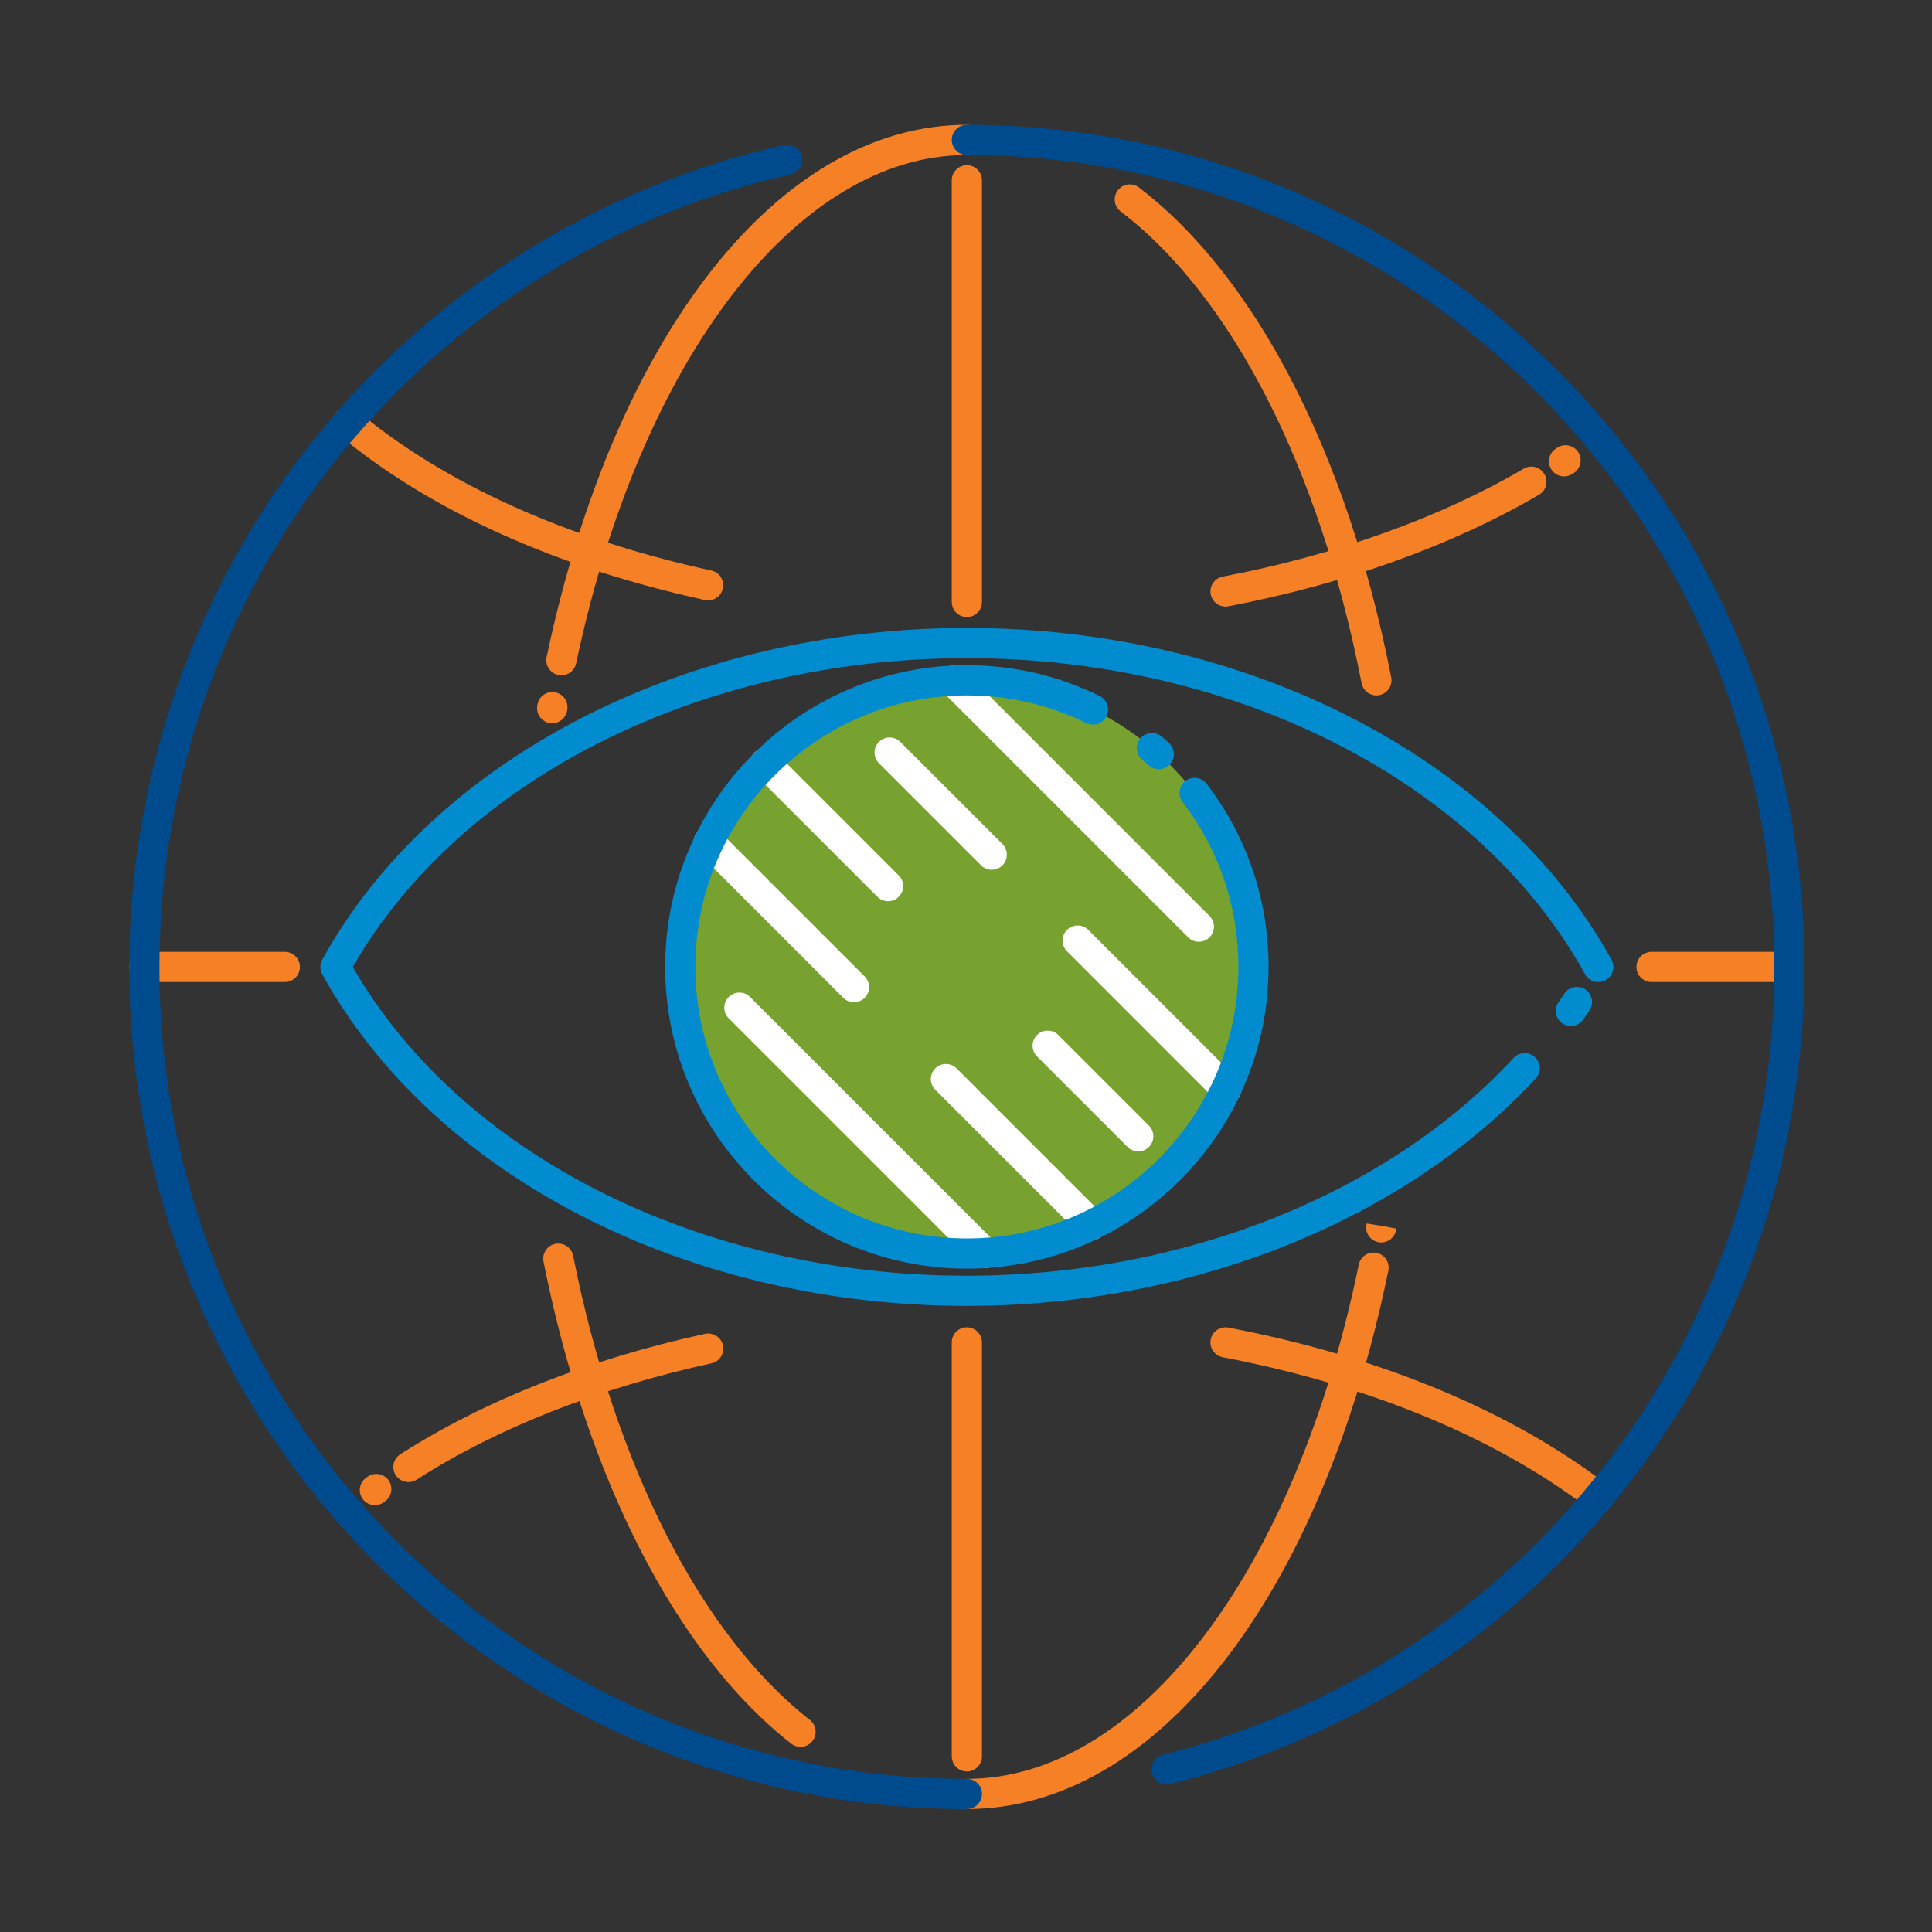 <?xml version="1.0" encoding="utf-8"?>
<!-- Generator: Adobe Illustrator 26.2.1, SVG Export Plug-In . SVG Version: 6.00 Build 0)  -->
<svg version="1.1" id="Layer_1" xmlns="http://www.w3.org/2000/svg" xmlns:xlink="http://www.w3.org/1999/xlink" x="0px" y="0px"
	 width="256px" height="256px" viewBox="0 0 256 256" style="enable-background:new 0 0 256 256;" xml:space="preserve">
<rect x="0" y="0" width="256" height="256" fill="#333333" stroke="none"/>
<style type="text/css">
	.st0{fill:#008CCF;}
	.st1{fill:#78A22F;}
	.st2{fill:#FFFFFF;}
	.st3{fill:#004B8D;}
	.st4{fill:#F58025;}
	.st5{fill:#D1D2D3;}
	.st6{fill:none;stroke:#004B8D;stroke-width:4;stroke-linecap:round;stroke-linejoin:round;stroke-miterlimit:10;}
</style>
<g>
	<circle class="st1" cx="128.114" cy="128.123" r="37.977"/>
	<g>
		<path class="st0" d="M128.114,173.039c-37.158,0-70.686-17.25-85.415-43.945c-0.332-0.602-0.332-1.331,0-1.932
			c14.727-26.702,48.255-43.955,85.415-43.955c37.161,0,70.688,17.253,85.414,43.955c0.534,0.967,0.182,2.184-0.785,2.717
			c-0.966,0.533-2.184,0.181-2.717-0.785c-14.033-25.445-46.186-41.887-81.912-41.887c-35.272,0-67.061,16.025-81.369,40.92
			c14.311,24.89,46.099,40.912,81.369,40.912c28.649,0,55.729-10.786,72.44-28.853c0.749-0.812,2.017-0.86,2.826-0.109
			c0.811,0.75,0.86,2.015,0.109,2.826C186.037,161.773,157.858,173.039,128.114,173.039z"/>
		<path class="st0" d="M208.149,135.947c-0.395,0-0.794-0.116-1.143-0.359c-0.905-0.632-1.128-1.879-0.496-2.785
			c0.265-0.379,0.524-0.76,0.779-1.143c0.612-0.921,1.854-1.169,2.773-0.557s1.169,1.854,0.557,2.773
			c-0.271,0.406-0.548,0.812-0.828,1.215C209.403,135.648,208.781,135.947,208.149,135.947z"/>
		<path class="st0" d="M153.547,101.921c-0.478,0-0.957-0.17-1.34-0.516c-0.284-0.257-0.571-0.508-0.863-0.755
			c-0.844-0.713-0.948-1.976-0.234-2.818c0.714-0.844,1.975-0.949,2.818-0.234c0.325,0.275,0.646,0.555,0.961,0.84
			c0.819,0.741,0.884,2.005,0.143,2.825C154.637,101.699,154.093,101.921,153.547,101.921z"/>
		<path class="st2" d="M158.854,124.788c-0.512,0-1.023-0.195-1.414-0.586l-32.577-32.577c-0.781-0.781-0.781-2.047,0-2.828
			c0.781-0.781,2.047-0.781,2.828,0l32.577,32.577c0.781,0.781,0.781,2.047,0,2.828
			C159.877,124.593,159.365,124.788,158.854,124.788z"/>
		<path class="st2" d="M131.41,115.247c-0.512,0-1.023-0.195-1.414-0.586l-13.527-13.528c-0.781-0.781-0.781-2.047,0-2.828
			c0.781-0.781,2.047-0.781,2.828,0l13.527,13.528c0.781,0.781,0.781,2.047,0,2.828C132.434,115.052,131.922,115.247,131.41,115.247
			z"/>
		<path class="st2" d="M162.475,146.312c-0.512,0-1.023-0.195-1.414-0.586l-19.681-19.681c-0.781-0.781-0.781-2.047,0-2.828
			c0.781-0.781,2.047-0.781,2.828,0l19.681,19.681c0.781,0.781,0.781,2.047,0,2.828
			C163.498,146.116,162.986,146.312,162.475,146.312z"/>
		<path class="st2" d="M117.676,119.415c-0.512,0-1.023-0.195-1.414-0.586l-16.28-16.28c-0.781-0.781-0.781-2.047,0-2.828
			c0.781-0.781,2.047-0.781,2.828,0l16.28,16.28c0.781,0.781,0.781,2.047,0,2.828C118.699,119.22,118.188,119.415,117.676,119.415z"
			/>
		<path class="st2" d="M150.827,152.566c-0.512,0-1.023-0.195-1.414-0.586l-12.006-12.005c-0.781-0.781-0.781-2.047,0-2.828
			s2.047-0.781,2.828,0l12.006,12.005c0.781,0.781,0.781,2.047,0,2.828C151.851,152.371,151.339,152.566,150.827,152.566z"/>
		<path class="st2" d="M113.158,132.801c-0.512,0-1.023-0.195-1.414-0.586l-19.232-19.233c-0.781-0.781-0.781-2.047,0-2.828
			c0.781-0.781,2.047-0.781,2.828,0l19.232,19.233c0.781,0.781,0.781,2.047,0,2.828C114.182,132.605,113.67,132.801,113.158,132.801
			z"/>
		<path class="st2" d="M144.669,164.312c-0.512,0-1.023-0.195-1.414-0.586l-19.328-19.328c-0.781-0.781-0.781-2.047,0-2.828
			s2.047-0.781,2.828,0l19.328,19.328c0.781,0.781,0.781,2.047,0,2.828C145.692,164.116,145.181,164.312,144.669,164.312z"/>
		<path class="st2" d="M130.482,168.027c-0.512,0-1.023-0.195-1.414-0.586L96.56,134.933c-0.781-0.781-0.781-2.047,0-2.828
			s2.047-0.781,2.828,0l32.509,32.509c0.781,0.781,0.781,2.047,0,2.828C131.506,167.832,130.994,168.027,130.482,168.027z"/>
		<path class="st0" d="M128.114,168.101c-22.044,0-39.978-17.934-39.978-39.978c0-22.043,17.934-39.977,39.978-39.977
			c6.171,0,12.09,1.369,17.592,4.07c0.992,0.487,1.401,1.685,0.915,2.677c-0.486,0.992-1.685,1.402-2.677,0.914
			c-4.949-2.429-10.275-3.661-15.83-3.661c-19.838,0-35.978,16.139-35.978,35.977s16.14,35.978,35.978,35.978
			s35.977-16.14,35.977-35.978c0-7.972-2.553-15.523-7.384-21.839c-0.671-0.877-0.504-2.132,0.374-2.803
			c0.879-0.673,2.134-0.503,2.804,0.373c5.368,7.019,8.206,15.411,8.206,24.269C168.091,150.167,150.157,168.101,128.114,168.101z"
			/>
	</g>
</g>
<g>
	<path class="st4" d="M106.072,231.471c-0.431,0-0.865-0.139-1.23-0.424c-15.137-11.831-27.101-35.113-32.825-63.879
		c-0.215-1.084,0.488-2.137,1.571-2.353c1.088-0.209,2.137,0.489,2.353,1.571c5.54,27.841,16.972,50.259,31.364,61.508
		c0.87,0.681,1.024,1.938,0.345,2.808C107.255,231.207,106.666,231.471,106.072,231.471z"/>
	<path class="st4" d="M128.114,239.709c-1.104,0-2-0.896-2-2s0.896-2,2-2c22.663,0,43.533-27.384,51.934-68.14
		c0.224-1.082,1.284-1.781,2.362-1.556c1.082,0.223,1.778,1.281,1.556,2.362C175.034,211.709,153.111,239.709,128.114,239.709z"/>
	<path class="st4" d="M183.025,164.632c-0.123,0-0.247-0.011-0.372-0.034c-1.086-0.205-1.8-1.251-1.596-2.336l0.027-0.149
		l1.975,0.316l1.966,0.368l-0.036,0.205C184.808,163.963,183.969,164.632,183.025,164.632z"/>
	<path class="st4" d="M182.38,92.146c-0.938,0-1.775-0.663-1.961-1.618c-5.553-28.479-17.189-51.263-31.925-62.507
		c-0.879-0.67-1.047-1.925-0.377-2.803c0.67-0.877,1.924-1.047,2.803-0.376c15.505,11.831,27.688,35.494,33.425,64.921
		c0.212,1.084-0.496,2.134-1.58,2.346C182.636,92.134,182.507,92.146,182.38,92.146z"/>
	<path class="st4" d="M74.389,89.481c-0.137,0-0.275-0.014-0.415-0.043c-1.08-0.228-1.771-1.289-1.544-2.37
		c9.035-42.845,30.893-70.529,55.685-70.529c1.104,0,2,0.896,2,2s-0.896,2-2,2c-22.47,0-43.274,27.068-51.771,67.354
		C76.146,88.835,75.314,89.481,74.389,89.481z"/>
	<path class="st4" d="M73.167,95.839c-0.11,0-0.222-0.009-0.334-0.028c-1.09-0.184-1.823-1.215-1.641-2.304l0.032-0.18
		c0.205-1.084,1.248-1.799,2.337-1.592c1.086,0.206,1.799,1.252,1.593,2.337l-0.017,0.099
		C74.973,95.148,74.126,95.839,73.167,95.839z"/>
	<path class="st4" d="M93.832,79.55c-0.142,0-0.285-0.015-0.429-0.046c-19.76-4.314-36.569-11.917-48.611-21.985
		c-0.847-0.708-0.96-1.97-0.251-2.817c0.708-0.847,1.968-0.96,2.817-0.251c11.549,9.657,27.766,16.969,46.898,21.146
		c1.079,0.236,1.763,1.302,1.527,2.381C95.58,78.911,94.752,79.55,93.832,79.55z"/>
	<path class="st4" d="M162.39,80.371c-0.941,0-1.779-0.667-1.963-1.625c-0.207-1.085,0.505-2.133,1.59-2.34
		c15.009-2.868,28.802-7.814,39.888-14.305c0.954-0.558,2.179-0.236,2.736,0.716c0.559,0.953,0.238,2.178-0.715,2.736
		c-11.475,6.718-25.707,11.83-41.159,14.782C162.641,80.359,162.514,80.371,162.39,80.371z"/>
	<path class="st4" d="M207.249,63.127c-0.647,0-1.283-0.313-1.668-0.894c-0.611-0.92-0.36-2.161,0.56-2.772l0.196-0.131
		c0.92-0.611,2.162-0.361,2.772,0.56c0.611,0.92,0.36,2.161-0.56,2.772l-0.196,0.131C208.014,63.019,207.629,63.127,207.249,63.127z
		"/>
	<path class="st4" d="M49.675,199.44c-0.617,0-1.226-0.284-1.617-0.82c-0.651-0.893-0.456-2.144,0.436-2.795l0.168-0.124
		c0.888-0.661,2.139-0.478,2.8,0.407c0.66,0.886,0.478,2.139-0.407,2.8l-0.201,0.147C50.496,199.315,50.084,199.44,49.675,199.44z"
		/>
	<path class="st4" d="M54.122,196.383c-0.658,0-1.303-0.324-1.686-0.92c-0.596-0.93-0.326-2.167,0.604-2.764
		c11.038-7.084,25-12.603,40.376-15.957c1.076-0.233,2.146,0.448,2.381,1.527c0.235,1.08-0.448,2.146-1.527,2.381
		c-14.917,3.255-28.427,8.585-39.069,15.416C54.866,196.28,54.492,196.383,54.122,196.383z"/>
	<path class="st4" d="M211.776,200.354c-0.426,0-0.854-0.135-1.217-0.414c-12.275-9.426-29.062-16.376-48.543-20.099
		c-1.085-0.208-1.797-1.255-1.59-2.34c0.208-1.085,1.256-1.791,2.34-1.59c20.093,3.84,37.461,11.052,50.229,20.856
		c0.876,0.673,1.041,1.928,0.368,2.804C212.97,200.086,212.376,200.354,211.776,200.354z"/>
	<path class="st4" d="M128.114,234.73c-1.104,0-2-0.896-2-2v-54.854c0-1.104,0.896-2,2-2s2,0.896,2,2v54.854
		C130.114,233.835,129.219,234.73,128.114,234.73z"/>
	<path class="st4" d="M128.114,81.765c-1.104,0-2-0.896-2-2V23.89c0-1.104,0.896-2,2-2s2,0.896,2,2v55.875
		C130.114,80.869,129.219,81.765,128.114,81.765z"/>
	<path class="st4" d="M237.1,130.124h-18.263c-1.104,0-2-0.896-2-2s0.896-2,2-2H237.1c1.104,0,2,0.896,2,2
		S238.204,130.124,237.1,130.124z"/>
	<path class="st4" d="M37.741,130.124H19.129c-1.104,0-2-0.896-2-2s0.896-2,2-2h18.612c1.104,0,2,0.896,2,2
		S38.846,130.124,37.741,130.124z"/>
	<path class="st3" d="M128.114,239.709c-61.197,0-110.985-50.057-110.985-111.585c0-25.517,8.788-50.463,24.744-70.242
		c15.729-19.498,37.735-33.229,61.964-38.665c1.073-0.241,2.147,0.436,2.389,1.514c0.242,1.078-0.436,2.147-1.514,2.39
		C81.361,28.359,60.15,41.596,44.986,60.394c-15.385,19.07-23.857,43.125-23.857,67.73c0,59.322,47.993,107.585,106.985,107.585
		c1.104,0,2,0.896,2,2S129.219,239.709,128.114,239.709z"/>
	<path class="st3" d="M154.568,236.458c-0.896,0-1.71-0.605-1.938-1.514c-0.269-1.071,0.383-2.157,1.454-2.427
		c47.701-11.96,81.016-54.889,81.016-104.394c0-59.323-47.993-107.585-106.985-107.585c-1.104,0-2-0.896-2-2s0.896-2,2-2
		c61.197,0,110.985,50.057,110.985,111.585c0,51.343-34.56,95.866-84.043,108.274C154.894,236.438,154.729,236.458,154.568,236.458z
		"/>
</g>
</svg>
